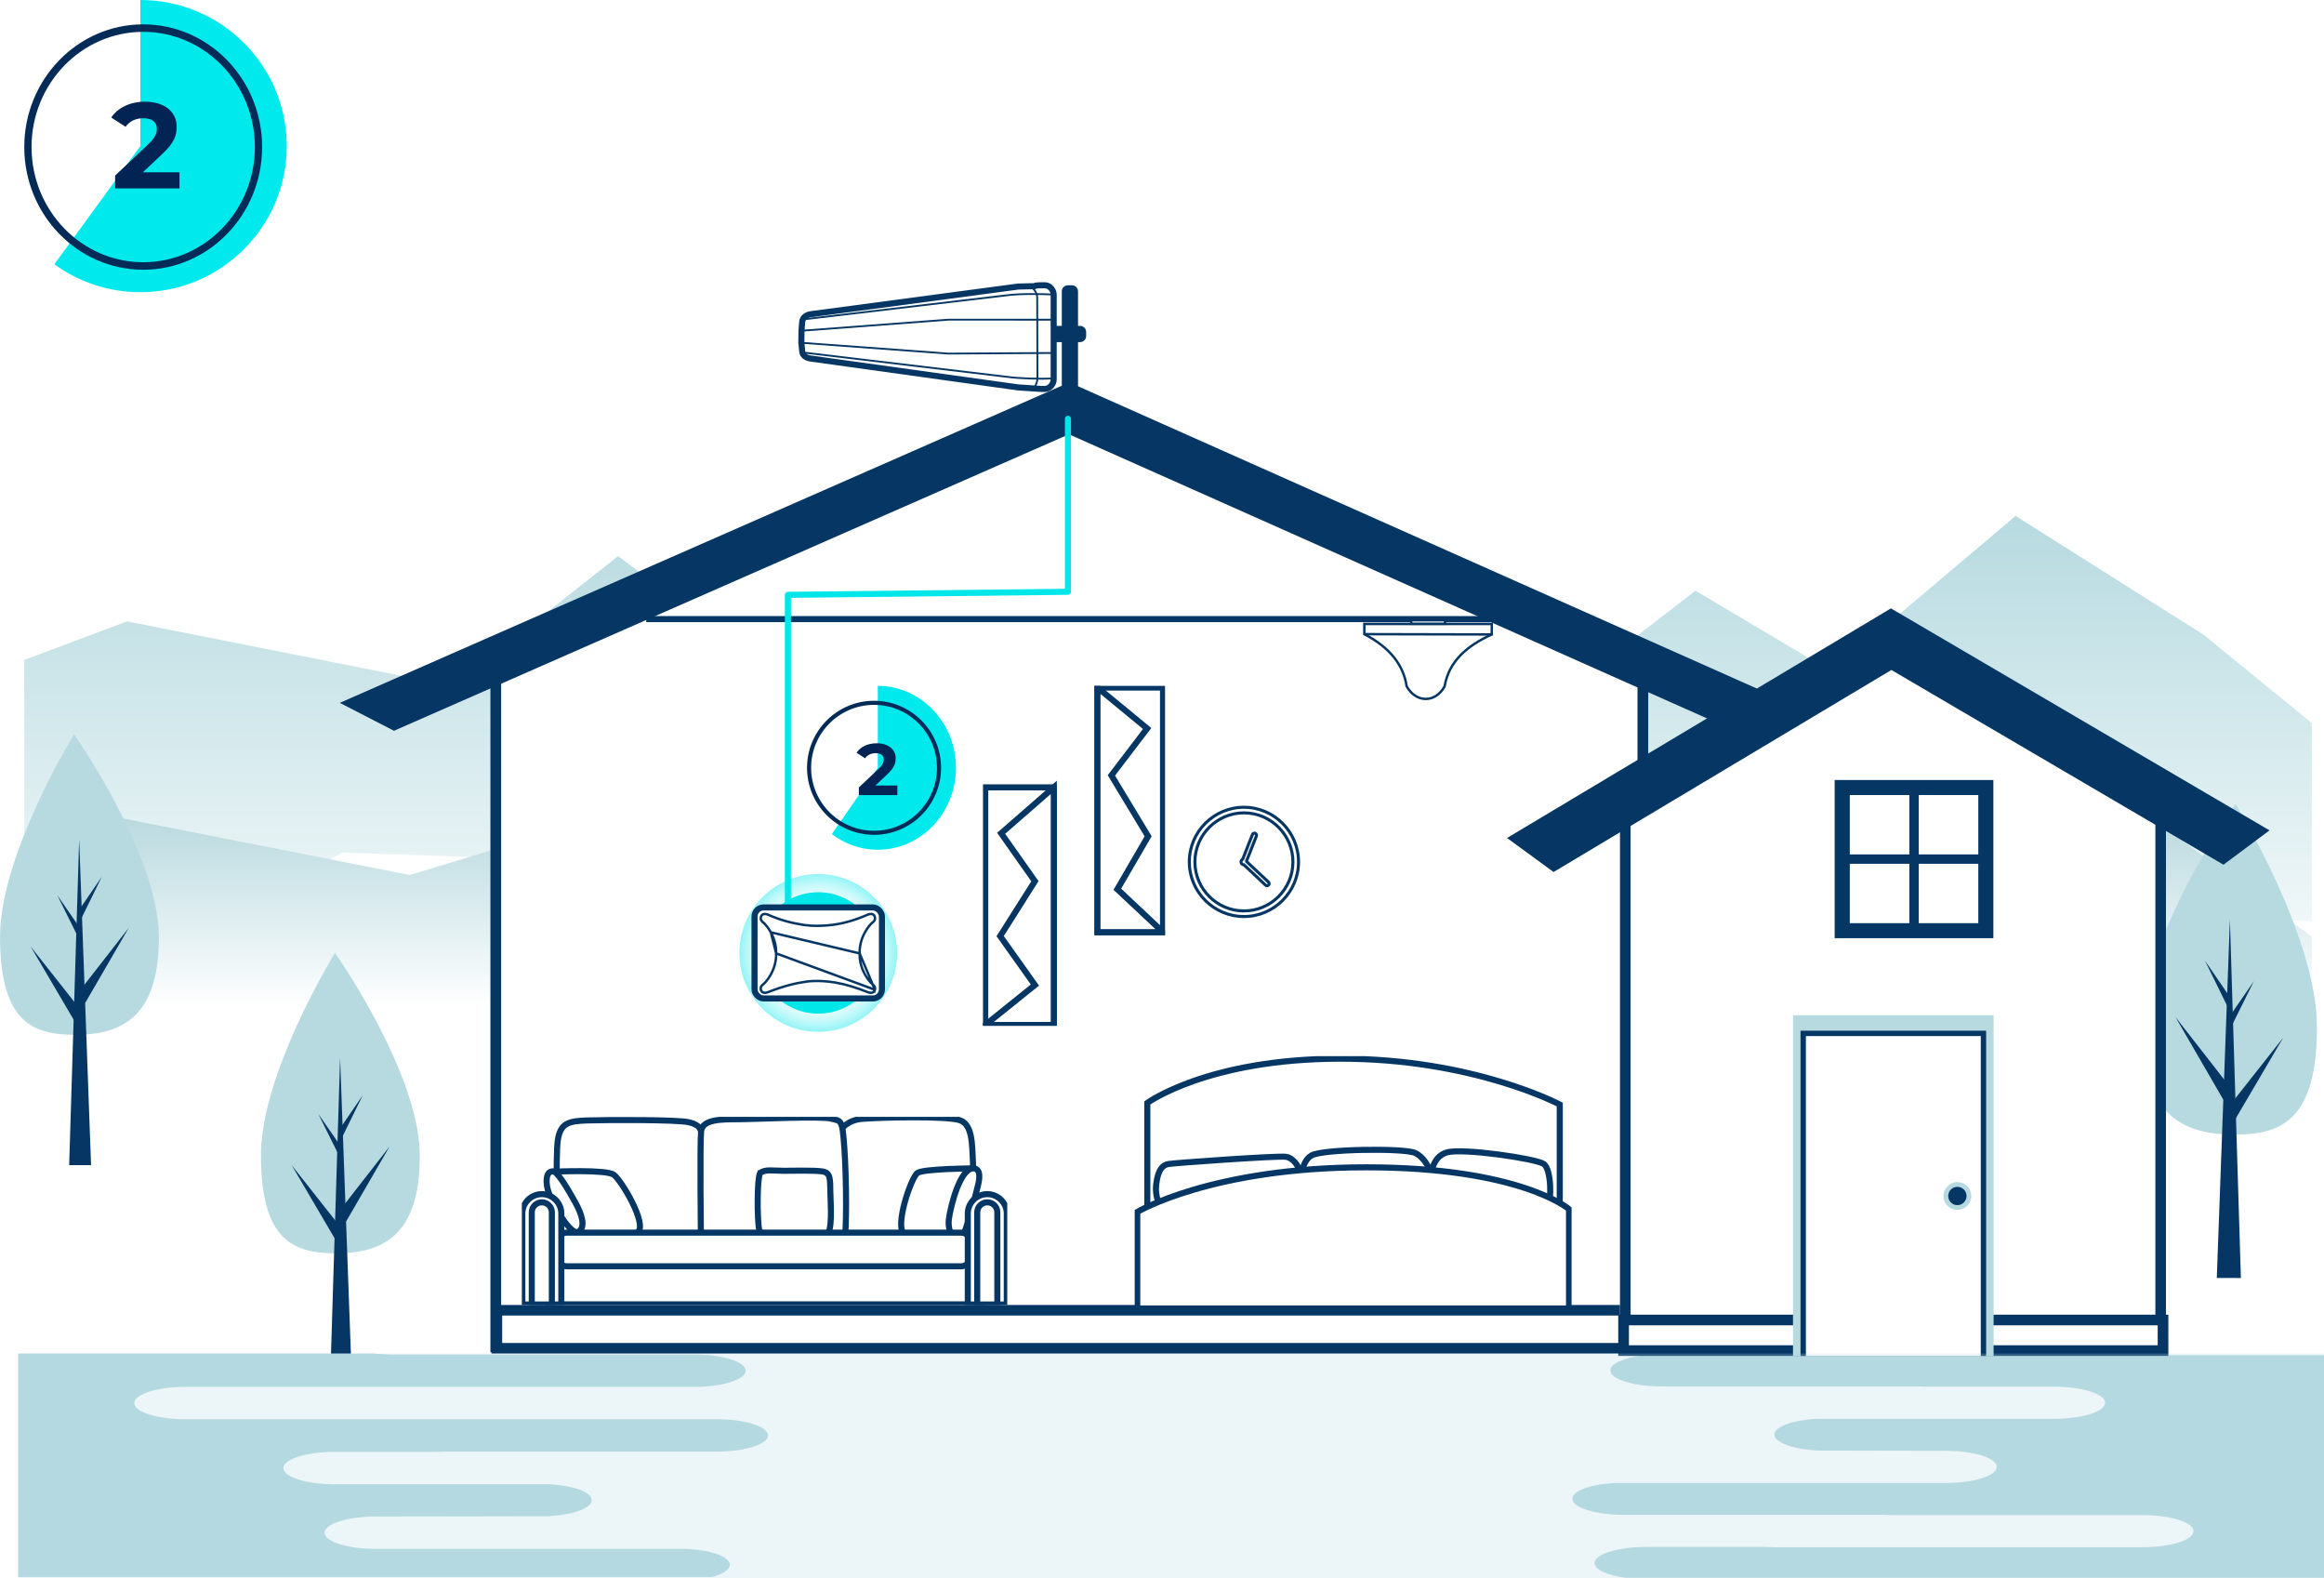 <svg xmlns="http://www.w3.org/2000/svg" width="383" height="260" viewBox="0 0 383 260" fill="none"><path d="M4 170V108.73L20.942 102.371L74.751 113.035L101.865 91.621L123.011 107.441L140.351 91.38L149.747 101.082L154.182 96.1L157.734 100.186L221.233 86.398L260.539 111.898L279.414 97.324L301.842 110.631L332.172 85L363.134 104.557L381 119.131V151.754L56.401 140.458L4 170Z" fill="url(#paint0_linear_4431_1100)"></path><path d="M4 166V139.881L13.732 133.557L67.541 144.161L109.621 131.384L115.801 138.599L133.142 122.627L142.537 132.275L146.972 127.321L150.525 131.384L181.339 115L253.329 143.053L272.205 128.559L294.632 141.771L330.05 128.559L355.924 135.73L381 154.331V165.587L4 166Z" fill="url(#paint1_linear_4431_1100)"></path><path d="M316.784 146.373C316.761 154.503 313.74 155.927 309.438 155.915C305.136 155.904 301.185 154.458 301.208 146.328C301.231 138.198 309.523 126.469 309.523 126.469C309.523 126.469 316.807 138.237 316.784 146.373Z" fill="#B6DAE0"></path><path d="M309.999 168.695L307.857 168.689L309.019 136.751L309.999 168.695Z" fill="#063764"></path><path d="M309.467 154.605L308.509 153.949L313.774 147.271L309.467 154.605Z" fill="#063764"></path><path d="M308.996 146.61V145.379L311.161 142.243L308.996 146.61Z" fill="#063764"></path><path d="M308.429 152.791L309.393 152.141L304.161 145.435L308.429 152.791Z" fill="#063764"></path><path d="M308.951 144.797V143.565L306.803 140.418L308.951 144.797Z" fill="#063764"></path><path d="M161.059 148.241C161.079 154.879 163.542 156.037 167.054 156.03C170.562 156.02 173.789 154.841 173.772 148.206C173.755 141.569 166.985 132 166.985 132C166.985 132 161.041 141.607 161.059 148.241Z" fill="#B6DAE0"></path><path d="M166.59 166.458L168.344 166.451L167.389 140.386L166.59 166.458Z" fill="#063764"></path><path d="M167.026 154.955L167.811 154.423L163.511 148.972L167.026 154.955Z" fill="#063764"></path><path d="M167.414 148.431L167.41 147.424L165.642 144.869L167.414 148.431Z" fill="#063764"></path><path d="M167.877 153.475L167.088 152.948L171.357 147.472L167.877 153.475Z" fill="#063764"></path><path d="M167.452 146.955L167.445 145.948L169.202 143.379L167.452 146.955Z" fill="#063764"></path><path d="M199.102 146.373C199.125 154.503 202.146 155.927 206.448 155.915C210.75 155.904 214.701 154.458 214.678 146.328C214.656 138.198 206.363 126.469 206.363 126.469C206.363 126.469 199.079 138.237 199.102 146.373Z" fill="#B6DAE0"></path><path d="M205.881 168.695L208.029 168.689L206.862 136.751L205.881 168.695Z" fill="#063764"></path><path d="M206.42 154.605L207.378 153.949L202.112 147.271L206.42 154.605Z" fill="#063764"></path><path d="M206.89 146.61V145.379L204.719 142.243L206.89 146.61Z" fill="#063764"></path><path d="M207.457 152.791L206.493 152.141L211.725 145.435L207.457 152.791Z" fill="#063764"></path><path d="M206.935 144.797L206.93 143.565L209.084 140.418L206.935 144.797Z" fill="#063764"></path><path d="M43.006 190.446C43.045 204.113 48.124 206.503 55.351 206.486C62.578 206.463 69.221 204.04 69.181 190.373C69.142 176.706 55.204 157 55.204 157C55.204 157 42.966 176.785 43 190.446H43.006Z" fill="#B6DAE0"></path><path d="M54.399 227.96L58.009 227.955L56.048 174.271L54.399 227.96Z" fill="#063764"></path><path d="M55.3 204.277L56.915 203.181L48.062 191.955L55.3 204.277Z" fill="#063764"></path><path d="M56.093 190.842V188.768L52.449 183.503L56.093 190.842Z" fill="#063764"></path><path d="M57.046 201.232L55.425 200.141L64.216 188.87L57.046 201.232Z" fill="#063764"></path><path d="M56.173 187.797L56.161 185.729L59.783 180.441L56.173 187.797Z" fill="#063764"></path><path d="M117.347 259.823C119.14 259.333 120.28 258.614 120.28 257.807C120.28 256.497 117.285 255.409 113.342 255.184H61.953C57.284 255.184 53.494 253.991 53.494 252.517C53.494 251.043 57.278 249.85 61.953 249.85L90.098 249.806C94.274 249.641 97.508 248.521 97.508 247.159C97.508 245.798 94.512 244.761 90.564 244.536H55.162C50.493 244.536 46.709 243.343 46.709 241.869C46.709 240.395 50.493 239.202 55.162 239.202H73.532C73.044 239.174 72.54 239.158 72.018 239.158H118.108C122.777 239.158 126.566 237.965 126.566 236.491C126.566 235.017 122.782 233.824 118.108 233.824H30.591C25.922 233.824 22.132 232.632 22.132 231.157C22.132 229.683 25.922 228.491 30.591 228.491H114.426C119.1 228.491 122.884 227.298 122.884 225.824C122.884 224.35 119.095 223.157 114.426 223.157H64.557C63.559 223.157 62.606 223.1 61.715 223H3V259.819H117.347V259.823Z" fill="#B6DAE0"></path><path d="M268.11 259.952H383V223.285H270.947C267.707 223.655 265.387 224.627 265.387 225.771C265.387 227.233 269.165 228.418 273.817 228.418H317.95C317.434 228.418 316.934 228.434 316.441 228.462H338.487C343.151 228.462 346.923 229.647 346.923 231.109C346.923 232.571 343.145 233.756 338.487 233.756H299.33C295.393 233.981 292.403 235.057 292.403 236.359C292.403 237.66 295.631 238.825 299.795 238.986L320.639 239.03C325.297 239.03 329.07 240.215 329.07 241.677C329.07 243.139 325.291 244.324 320.639 244.324H266.045C262.108 244.548 259.118 245.629 259.118 246.926C259.118 248.388 262.896 249.573 267.554 249.573H311.681C311.165 249.573 310.665 249.589 310.172 249.617H353.062C357.72 249.617 361.492 250.802 361.492 252.264C361.492 253.726 357.72 254.911 353.062 254.911H292.477C291.96 254.911 291.456 254.895 290.968 254.867H271.225C266.567 254.867 262.788 256.052 262.788 257.514C262.788 258.63 264.99 259.582 268.099 259.972V259.932L268.11 259.952Z" fill="#B6DAE0"></path><path d="M381.843 169.282C381.798 184.316 376.215 186.949 368.257 186.927C360.304 186.904 352.998 184.232 353.038 169.198C353.083 154.158 368.415 132.48 368.415 132.48C368.415 132.48 381.877 154.249 381.838 169.282H381.843Z" fill="#B6DAE0"></path><path d="M369.305 210.554L365.332 210.548L367.492 151.486L369.305 210.554Z" fill="#063764"></path><path d="M368.319 184.497L366.539 183.294L376.283 170.943L368.319 184.497Z" fill="#063764"></path><path d="M367.441 169.718L367.446 167.435L371.454 161.638L367.441 169.718Z" fill="#063764"></path><path d="M366.392 181.147L368.177 179.949L358.508 167.542L366.392 181.147Z" fill="#063764"></path><path d="M367.356 166.367L367.367 164.085L363.382 158.271L367.356 166.367Z" fill="#063764"></path><path d="M82.372 222.785L82.372 111.091L172.348 66.878L270.081 111.091V222.785H82.372Z" fill="white"></path><path d="M175.451 68.43L269.863 111.091V221.45H82.59V111.091L175.451 68.43ZM175.451 66.573L80.821 110.523L80.821 222.785H271.632V110.523L175.451 66.573Z" fill="#063764"></path><path d="M270.269 216.203H82.37V222.513H270.269V216.203Z" fill="white"></path><path d="M269.238 216.739V221.261H82.762V216.739H269.238ZM271 215H81V223H271V215Z" fill="#063764"></path><path d="M56 115.797L64.931 120.399L176.167 71.552L285.901 120.399L294.902 115.826L185.168 66.98L176.228 63L167.227 66.951L56 115.797Z" fill="#063764"></path><g clip-path="url(#clip0_4431_1100)"><path d="M189.08 202.779V181.708C189.08 181.708 199.038 174.421 220.941 174.421C242.845 174.421 257.051 181.973 257.051 181.973V206.622L189.08 202.779Z" fill="white" stroke="#063764" stroke-miterlimit="10"></path><path d="M191.768 199.828C191.768 199.828 190.241 197.708 190.54 195.157C190.839 192.605 191.669 191.943 192.531 191.777C193.395 191.611 210.52 190.387 211.914 190.584C213.309 190.782 214.569 192.671 214.47 194.759C214.371 196.846 194.889 200.226 191.768 199.828Z" fill="white" stroke="#063764" stroke-miterlimit="10"></path><path d="M214.47 194.759C214.47 194.759 214.272 191.413 216.162 190.353C218.055 189.293 231.462 189.127 233.222 189.955C234.981 190.784 236.108 193.302 235.811 194.461C235.512 195.619 217.656 197.21 214.47 194.759Z" fill="white" stroke="#063764" stroke-miterlimit="10"></path><path d="M235.811 194.042C235.811 194.042 235.811 190.628 238.432 189.867C241.054 189.106 253.102 190.893 254.396 191.756C255.69 192.618 255.723 197.885 255.06 198.713C254.396 199.542 236.673 195.466 235.809 194.042H235.811Z" fill="white" stroke="#063764" stroke-miterlimit="10"></path><path d="M187.421 215.573V199.672C187.421 199.672 199.71 192.319 225.162 192.319C250.614 192.319 258.581 199.21 258.581 199.21V215.573H187.421Z" fill="white" stroke="#063764" stroke-miterlimit="10"></path></g><g clip-path="url(#clip1_4431_1100)"><path d="M191.67 113.277H180.867V153.574H191.67V113.277Z" fill="white" stroke="#063764" stroke-miterlimit="10"></path><path d="M173.663 129.724H162.369V168.869H173.663V129.724Z" fill="white" stroke="#063764" stroke-miterlimit="10"></path><path fill-rule="evenodd" clip-rule="evenodd" d="M191.67 153.574H180.867V113.277L189.051 120.02L183.159 127.75L189.215 137.782L184.141 146.502L191.67 153.574Z" fill="white" stroke="#063764" stroke-miterlimit="10"></path><path fill-rule="evenodd" clip-rule="evenodd" d="M173.665 129.724V168.869H162.372L170.556 162.291L164.827 154.232L170.556 145.183L164.99 137.289L173.665 129.724Z" fill="white" stroke="#063764" stroke-miterlimit="10"></path></g><path d="M266.979 222.785V132.033L311.967 104.885L356.955 132.033L356.955 222.785H266.979Z" fill="white"></path><path d="M311.967 107.004L355.209 133.585V221.196H268.724V131.258L311.967 107.004ZM311.967 104.885L266.979 131.258V222.785H356.955V132.809L311.967 104.885Z" fill="#063764"></path><path d="M356.469 217.474H267.571V222.513H356.469V217.474Z" fill="white"></path><path d="M355.589 218.35V221.637H268.45V218.35H355.589ZM357.348 216.597H266.691V223.39H357.348V216.597Z" fill="#063764"></path><path d="M328.551 167.262H295.489V223.39H328.551V167.262Z" fill="#B6DAE0"></path><path d="M297.608 223.39V170.689H326.441V223.39" fill="white"></path><path d="M296.729 223.39H297.608V170.689H326.441V223.39H327.32V170.689V169.812H326.441H297.608H296.729V170.689V223.39Z" fill="#063764"></path><path d="M324.875 197.044C324.875 198.306 323.846 199.331 322.58 199.331C321.314 199.331 320.285 198.306 320.285 197.044C320.285 195.782 321.314 194.756 322.58 194.756C323.846 194.756 324.875 195.782 324.875 197.044Z" fill="#B6DAE0"></path><path d="M322.58 197.675C322.229 197.675 321.947 197.394 321.947 197.044C321.947 196.693 322.229 196.413 322.58 196.413C322.932 196.413 323.213 196.693 323.213 197.044C323.213 197.394 322.932 197.675 322.58 197.675Z" fill="white"></path><path d="M322.58 195.536C321.745 195.536 321.068 196.211 321.068 197.044C321.068 197.876 321.745 198.551 322.58 198.551C323.415 198.551 324.092 197.876 324.092 197.044C324.092 196.211 323.415 195.536 322.58 195.536Z" fill="#063764"></path><path d="M248.363 138.061L256.034 143.668L311.706 110.381L366.435 142.464L374.019 136.805L319.289 104.722L311.626 100.231L304.034 104.774L248.363 138.061Z" fill="#063764"></path><path d="M328.69 128.333H302.184V154.748H328.69V128.333Z" fill="#063764"></path><path d="M328.511 128.507V154.57H302.357V128.507H328.511ZM328.863 128.155H302.005V154.922H328.863V128.155Z" fill="white"></path><path d="M326.201 130.809H304.672V152.268H326.201V130.809Z" fill="white"></path><path d="M326.027 130.987V152.095H304.85V130.987H326.027ZM326.38 130.635H304.498V152.446H326.38V130.635Z" fill="#063764"></path><path d="M316.215 130.64H314.663V152.446H316.215V130.64Z" fill="#063764"></path><path d="M326.375 140.767H304.502V142.31H326.375V140.767Z" fill="#063764"></path><g clip-path="url(#clip2_4431_1100)"><path fill-rule="evenodd" clip-rule="evenodd" d="M91.957 204.929C91.957 204.929 91.472 190.226 91.957 187.644C92.441 185.062 93.664 184.696 96.777 184.596C99.89 184.496 111.791 184.447 113.549 184.896C115.307 185.345 115.558 185.895 115.859 187.744C116.16 189.593 116.562 204.279 116.562 204.279C116.562 204.279 95.422 205.928 91.957 204.927V204.929Z" fill="white" stroke="#063764" stroke-miterlimit="10"></path><path fill-rule="evenodd" clip-rule="evenodd" d="M138.003 186.846C138.003 186.846 139.208 184.598 141.919 184.349C144.631 184.098 156.331 183.799 158.29 184.598C160.249 185.397 160.198 188.394 160.349 191.542C160.499 194.69 160.048 203.632 159.898 205.03C159.747 206.429 137.402 204.68 137.402 204.68C137.402 204.68 137.252 188.645 138.004 186.846H138.003Z" fill="white" stroke="#063764" stroke-miterlimit="10"></path><path fill-rule="evenodd" clip-rule="evenodd" d="M115.507 203.83C115.507 203.83 115.335 188.329 115.547 186.363C115.759 184.396 118.923 184.396 121.634 184.396C124.345 184.396 135.242 183.846 136.949 184.297C138.656 184.747 138.808 184.246 139.159 189.243C139.509 194.238 139.56 203.53 139.108 204.329C138.655 205.129 117.365 205.029 115.507 203.83Z" fill="white" stroke="#063764" stroke-miterlimit="10"></path><path d="M162.005 206.878H90.299V214.895H162.005V206.878Z" fill="white" stroke="#063764" stroke-miterlimit="10"></path><path fill-rule="evenodd" clip-rule="evenodd" d="M91.303 193.04C91.303 193.04 99.89 192.641 101.146 193.54C102.402 194.439 106.721 201.683 105.114 202.982C103.507 204.28 95.473 203.83 95.473 203.83C95.473 203.83 91.499 195.326 91.303 193.366V193.04Z" fill="white" stroke="#063764" stroke-miterlimit="10"></path><path fill-rule="evenodd" clip-rule="evenodd" d="M91.28 193.008C92.145 193.367 93.869 196.414 94.854 198.188C95.839 199.964 96.602 202.199 95.339 202.929C94.076 203.657 91.229 198.621 90.504 196.702C89.779 194.783 90 193 91 193L91.28 193.008Z" fill="white" stroke="#063764" stroke-miterlimit="10"></path><path fill-rule="evenodd" clip-rule="evenodd" d="M125.248 193.289C126.002 192.59 127.457 192.89 129.064 192.89C130.67 192.89 134.085 192.79 135.491 192.99C136.897 193.189 136.796 194.189 136.846 196.437C136.897 198.686 137.247 203.031 136.143 203.43C135.038 203.83 125.396 204.429 125.095 202.58C124.793 200.731 124.744 194.437 125.246 193.289H125.248Z" fill="white" stroke="#063764" stroke-miterlimit="10"></path><path fill-rule="evenodd" clip-rule="evenodd" d="M160.375 192.492C160.375 192.492 152.263 192.541 151.209 193.24C150.154 193.94 147.342 202.231 149.049 203.281C150.757 204.331 156.833 204.231 156.833 204.231C156.833 204.231 159.194 195.739 160.375 192.493V192.492Z" fill="white" stroke="#063764" stroke-miterlimit="10"></path><path fill-rule="evenodd" clip-rule="evenodd" d="M160.375 192.492C161.704 192.492 161.452 194.239 161.151 195.389C160.85 196.539 159.292 203.032 158.389 204.031C157.485 205.03 156.079 203.081 156.38 200.834C156.681 198.586 158.232 192.531 160.375 192.493V192.492Z" fill="white" stroke="#063764" stroke-miterlimit="10"></path><path d="M93.409 203.081H158.39C159.222 203.081 159.898 203.754 159.898 204.582V207.127C159.898 207.954 159.222 208.627 158.39 208.627H93.409C92.577 208.627 91.901 207.954 91.901 207.127V204.582C91.901 203.754 92.577 203.081 93.409 203.081Z" fill="white" stroke="#063764" stroke-miterlimit="10"></path><path fill-rule="evenodd" clip-rule="evenodd" d="M89.293 196.737C91.061 196.737 92.507 198.175 92.507 199.934V214.921H86.08V199.934C86.08 198.175 87.525 196.737 89.293 196.737ZM162.707 196.737C164.475 196.737 165.92 198.175 165.92 199.934V214.921H159.493V199.934C159.493 198.175 160.939 196.737 162.707 196.737Z" fill="white" stroke="#063764" stroke-miterlimit="10"></path><path fill-rule="evenodd" clip-rule="evenodd" d="M89.293 198.086C90.205 198.086 90.949 198.828 90.949 199.734V214.921H87.637V199.734C87.637 198.827 88.383 198.086 89.293 198.086ZM162.707 198.086C163.619 198.086 164.363 198.828 164.363 199.734V214.921H161.049V199.734C161.049 198.827 161.795 198.086 162.705 198.086H162.707Z" fill="white" stroke="#063764" stroke-miterlimit="10"></path></g><path d="M174.986 48C174.986 47.448 175.434 47 175.986 47H176.662C177.214 47 177.662 47.448 177.662 48V65.733H174.986V48Z" fill="#063764"></path><path d="M178 53.69C178.552 53.69 179 54.138 179 54.69L179 55.366C179 55.919 178.552 56.366 178 56.366L160.267 56.366L160.267 53.69L178 53.69Z" fill="#063764"></path><path fill-rule="evenodd" clip-rule="evenodd" d="M133.601 51.769L167.802 47.209L170.303 47.15L170.479 47.15C170.655 47 171.439 47 171.497 47L172.242 47.005C173.015 47.01 173.648 47.817 173.648 48.523V62.53C173.648 63.238 173.04 64.018 172.274 64.074H171.875C171.813 64.076 171.426 64.103 171.424 64.073L170.944 64.037L167.788 63.824L133.57 59.065C132.815 58.96 132.274 58.552 132.214 57.954L132.065 56.475L132.088 54.513L132.2 53.062C132.255 52.353 132.836 51.871 133.601 51.769Z" fill="white" stroke="#063764" stroke-miterlimit="22.926"></path><g filter="url(#filter0_b_4431_1100)"><path d="M173.636 52.671L156.332 52.663L132 54.498" stroke="#063764" stroke-width="0.3" stroke-miterlimit="22.926"></path></g><g filter="url(#filter1_b_4431_1100)"><path d="M173.648 58.153L156.306 58.256L132.065 56.475" stroke="#063764" stroke-width="0.3" stroke-miterlimit="22.926"></path></g><g filter="url(#filter2_b_4431_1100)"><path d="M170.07 64.395C170.289 64.241 170.922 63.249 170.972 62.418C170.959 57.958 170.946 53.499 170.934 49.039C170.947 48.2 170.299 47.485 169.634 47" stroke="#063764" stroke-width="0.3" stroke-miterlimit="22.926"></path></g><g filter="url(#filter3_b_4431_1100)"><path d="M173.646 48.523C171.436 48.418 167.944 48.369 165.81 48.664L132.315 52.623" stroke="#063764" stroke-width="0.3" stroke-miterlimit="22.926"></path></g><g filter="url(#filter4_b_4431_1100)"><path d="M173.647 62.354C171.437 62.459 168.073 62.376 165.94 62.082L132.229 58.062" stroke="#063764" stroke-width="0.3" stroke-miterlimit="22.926"></path></g><path fill-rule="evenodd" clip-rule="evenodd" d="M205 151.002C209.958 151.002 214 146.958 214 142.002C214 137.046 209.958 133 205 133C200.042 133 196 137.044 196 142C196 146.956 200.044 151 205 151V151.002Z" fill="white" stroke="#063764" stroke-width="0.5" stroke-miterlimit="10"></path><path fill-rule="evenodd" clip-rule="evenodd" d="M205 150.079C209.449 150.079 213.077 146.451 213.077 142.002C213.077 137.553 209.449 133.923 205 133.923C200.551 133.923 196.923 137.551 196.923 142C196.923 146.449 200.551 150.077 205 150.077V150.079Z" fill="white" stroke="#063764" stroke-width="0.5" stroke-miterlimit="10"></path><path fill-rule="evenodd" clip-rule="evenodd" d="M206.407 137.489C206.476 137.31 206.679 137.222 206.857 137.291C207.037 137.361 207.125 137.564 207.055 137.742L205.445 141.822C205.463 141.87 205.476 141.919 205.478 141.973L209.046 145.324C209.185 145.456 209.192 145.676 209.06 145.817C208.929 145.956 208.709 145.963 208.568 145.832L205 142.48C204.736 142.48 204.52 142.266 204.52 142C204.52 141.808 204.634 141.643 204.797 141.566L206.407 137.489Z" fill="white" stroke="#063764" stroke-width="0.5" stroke-miterlimit="10"></path><path d="M247.5 102H106.5" stroke="#063764"></path><path opacity="0.25" d="M383 223H3V260H383V223Z" fill="#B6DAE0"></path><path opacity="0.42" d="M134.847 170C142.027 170 147.847 164.18 147.847 157C147.847 149.82 142.027 144 134.847 144C127.668 144 121.847 149.82 121.847 157C121.847 164.18 127.668 170 134.847 170Z" fill="url(#paint2_radial_4431_1100)"></path><path d="M134.847 167C140.37 167 144.847 162.523 144.847 157C144.847 151.477 140.37 147 134.847 147C129.325 147 124.847 151.477 124.847 157C124.847 162.523 129.325 167 134.847 167Z" fill="#00E6E9"></path><path d="M129.847 148.5V131.5V98L176 97.5V69" stroke="#00E6E9" stroke-linecap="round" stroke-linejoin="round"></path><path fill-rule="evenodd" clip-rule="evenodd" d="M224.847 102.798H245.847V104.528C241.75 106.393 238.76 108.983 238.075 113.082C236.492 115.942 233.292 115.75 231.817 113.059C231.304 109.635 229.145 106.724 224.847 104.479V102.798Z" fill="white" stroke="#063764" stroke-width="0.4" stroke-miterlimit="22.926"></path><path fill-rule="evenodd" clip-rule="evenodd" d="M224.847 104.479C231.847 104.496 238.847 104.512 245.847 104.528L224.847 104.479Z" fill="white"></path><path d="M224.847 104.479C231.847 104.496 238.847 104.512 245.847 104.528" stroke="#063764" stroke-width="0.4" stroke-miterlimit="22.926"></path><path d="M238.141 102.185H232.572V102.769H238.141V102.185Z" fill="white" stroke="#063764" stroke-width="0.4" stroke-miterlimit="22.926"></path><rect x="124.347" y="149.5" width="21" height="15" rx="1.5" fill="white" stroke="#063764"></rect><path d="M127.913 157.074L127.914 157.124C127.936 158.596 127.449 159.797 127.034 160.548C126.539 161.445 126.005 161.98 125.871 162.088L125.87 162.088C125.593 162.31 125.269 162.586 125.4 163.062C125.461 163.28 125.566 163.414 125.703 163.489L125.703 163.489C125.873 163.583 126.129 163.603 126.469 163.499L126.47 163.498C129.256 162.384 131.371 161.941 132.664 161.764C132.72 161.752 134.624 161.371 137.685 161.88C139.234 162.137 141.109 162.698 143.109 163.496L143.111 163.497L143.111 163.497C143.267 163.545 143.407 163.567 143.53 163.567C143.67 163.567 143.786 163.537 143.876 163.487L143.877 163.486C144.014 163.411 144.119 163.277 144.18 163.059L127.913 157.074ZM127.913 157.074L127.914 157.024C127.936 155.551 127.451 154.352 127.034 153.6L127.913 157.074ZM141.666 157.073L141.666 157.023C141.644 155.55 142.131 154.35 142.546 153.599C143.041 152.701 143.575 152.167 143.709 152.059L143.71 152.058C143.987 151.837 144.311 151.561 144.18 151.085C144.119 150.867 144.014 150.733 143.877 150.658L143.877 150.658C143.709 150.565 143.455 150.544 143.12 150.645C140.989 151.58 139.031 152.149 137.136 152.379C134.256 152.729 132.378 152.379 132.164 152.336L132.154 152.334C130.555 152.067 128.755 151.677 126.464 150.648C126.127 150.546 125.872 150.566 125.703 150.659L125.703 150.659C125.566 150.734 125.461 150.869 125.4 151.086C125.269 151.563 125.594 151.838 125.871 152.06L125.745 152.216L125.87 152.06C126.006 152.168 126.539 152.705 127.034 153.6L141.666 157.073ZM141.666 157.073L141.666 157.122C141.644 158.596 142.129 159.795 142.546 160.547C143.04 161.441 143.572 161.977 143.709 162.087C143.986 162.309 144.311 162.584 144.18 163.059L141.666 157.073Z" stroke="#063764" stroke-width="0.4"></path><path d="M144.66 113V126.5L137.091 137.418C139.217 139.041 141.834 140 144.66 140C151.766 140 157.545 133.943 157.545 126.499C157.545 119.054 151.767 113 144.66 113Z" fill="#00EAED"></path><path d="M144.045 137.545C137.955 137.545 133 132.59 133 126.499C133 120.409 137.955 115.455 144.045 115.455C150.136 115.455 155.091 120.41 155.091 126.5C155.091 132.59 150.136 137.545 144.045 137.545ZM144.045 116.129C138.327 116.129 133.675 120.782 133.675 126.499C133.675 132.217 138.327 136.87 144.045 136.87C149.763 136.87 154.416 132.218 154.416 126.499C154.416 120.781 149.764 116.129 144.045 116.129Z" fill="#022B57"></path><path d="M141.539 131V129.74L144.779 126.68C145.035 126.448 145.223 126.24 145.343 126.056C145.463 125.872 145.543 125.704 145.583 125.552C145.631 125.4 145.655 125.26 145.655 125.132C145.655 124.796 145.539 124.54 145.307 124.364C145.083 124.18 144.751 124.088 144.311 124.088C143.959 124.088 143.631 124.156 143.327 124.292C143.031 124.428 142.779 124.64 142.571 124.928L141.155 124.016C141.475 123.536 141.923 123.156 142.499 122.876C143.075 122.596 143.739 122.456 144.491 122.456C145.115 122.456 145.659 122.56 146.123 122.768C146.595 122.968 146.959 123.252 147.215 123.62C147.479 123.988 147.611 124.428 147.611 124.94C147.611 125.212 147.575 125.484 147.503 125.756C147.439 126.02 147.303 126.3 147.095 126.596C146.895 126.892 146.599 127.224 146.207 127.592L143.519 130.124L143.147 129.416H147.887V131H141.539Z" fill="#012454"></path><path d="M0.006 154.446C0.045 168.113 5.124 170.503 12.351 170.486C19.578 170.463 26.221 168.04 26.181 154.373C26.142 140.706 12.204 121 12.204 121C12.204 121 -0.034 140.785 7.07536e-05 154.446H0.006Z" fill="#B6DAE0"></path><path d="M11.399 191.96L15.009 191.955L13.048 138.271L11.399 191.96Z" fill="#063764"></path><path d="M12.3 168.277L13.915 167.181L5.062 155.955L12.3 168.277Z" fill="#063764"></path><path d="M13.094 154.842V152.768L9.449 147.503L13.094 154.842Z" fill="#063764"></path><path d="M14.046 165.232L12.425 164.141L21.216 152.87L14.046 165.232Z" fill="#063764"></path><path d="M13.173 151.797L13.162 149.729L16.783 144.441L13.173 151.797Z" fill="#063764"></path><path d="M23.133 0V24.071L8.961 43.538C12.941 46.432 17.841 48.141 23.133 48.141C36.437 48.141 47.257 37.342 47.257 24.068C47.257 10.794 36.438 0 23.133 0Z" fill="#00EAED"></path><path d="M23.599 44.44C12.792 44.44 4 35.371 4 24.225C4 13.079 12.792 4.012 23.599 4.012C34.406 4.012 43.198 13.08 43.198 24.226C43.198 35.371 34.406 44.441 23.599 44.441V44.44ZM23.599 5.247C13.452 5.247 5.198 13.761 5.198 24.225C5.198 34.69 13.453 43.204 23.599 43.204C33.745 43.204 42 34.69 42 24.225C42 13.76 33.745 5.247 23.599 5.247V5.247Z" fill="#022B57"></path><path d="M23.544 28.387L26.774 25.338C28.739 23.513 29.121 22.269 29.121 20.905C29.121 18.358 27.034 16.753 23.905 16.753C21.378 16.753 19.412 17.776 18.329 19.361L20.696 20.885C21.378 19.943 22.401 19.481 23.604 19.481C25.089 19.481 25.851 20.123 25.851 21.226C25.851 21.908 25.63 22.631 24.387 23.814L18.971 28.929V31.035H29.582V28.387H23.544Z" fill="#012454"></path><defs><filter id="filter0_b_4431_1100" x="127.989" y="48.513" width="49.647" height="10.135" filterUnits="userSpaceOnUse" color-interpolation-filters="sRGB"><feGaussianBlur stdDeviation="2"></feGaussianBlur></filter><filter id="filter1_b_4431_1100" x="128.054" y="52.326" width="49.595" height="10.081" filterUnits="userSpaceOnUse" color-interpolation-filters="sRGB"><feGaussianBlur stdDeviation="2"></feGaussianBlur></filter><filter id="filter2_b_4431_1100" x="165.545" y="42.879" width="9.576" height="25.639" filterUnits="userSpaceOnUse" color-interpolation-filters="sRGB"><feGaussianBlur stdDeviation="2"></feGaussianBlur></filter><filter id="filter3_b_4431_1100" x="128.297" y="44.291" width="49.356" height="12.481" filterUnits="userSpaceOnUse" color-interpolation-filters="sRGB"><feGaussianBlur stdDeviation="2"></feGaussianBlur></filter><filter id="filter4_b_4431_1100" x="128.211" y="53.913" width="49.443" height="12.634" filterUnits="userSpaceOnUse" color-interpolation-filters="sRGB"><feGaussianBlur stdDeviation="2"></feGaussianBlur></filter><linearGradient id="paint0_linear_4431_1100" x1="192.5" y1="170" x2="192.5" y2="85" gradientUnits="userSpaceOnUse"><stop stop-color="white"></stop><stop offset="1" stop-color="#B6DAE0"></stop></linearGradient><linearGradient id="paint1_linear_4431_1100" x1="192.5" y1="166" x2="192.5" y2="115" gradientUnits="userSpaceOnUse"><stop stop-color="white"></stop><stop offset="0.99" stop-color="#8FC3CC"></stop></linearGradient><radialGradient id="paint2_radial_4431_1100" cx="0" cy="0" r="1" gradientUnits="userSpaceOnUse" gradientTransform="translate(134.847 157) scale(13)"><stop stop-color="white"></stop><stop offset="0.3" stop-color="#F0FDFD"></stop><stop offset="0.64" stop-color="#E5FCFD"></stop><stop offset="0.67" stop-color="#DEFBFC"></stop><stop offset="0.72" stop-color="#CBF9FA"></stop><stop offset="0.78" stop-color="#ACF6F8"></stop><stop offset="0.85" stop-color="#81F2F4"></stop><stop offset="0.92" stop-color="#49EDEF"></stop><stop offset="0.99" stop-color="#07E6E9"></stop><stop offset="1" stop-color="#00E6E9"></stop></radialGradient><clipPath id="clip0_4431_1100"><rect width="72" height="42" fill="white" transform="translate(187 174)"></rect></clipPath><clipPath id="clip1_4431_1100"><rect width="30" height="56" fill="white" transform="translate(162 113)"></rect></clipPath><clipPath id="clip2_4431_1100"><rect width="80" height="31" fill="white" transform="translate(86 184)"></rect></clipPath></defs></svg>